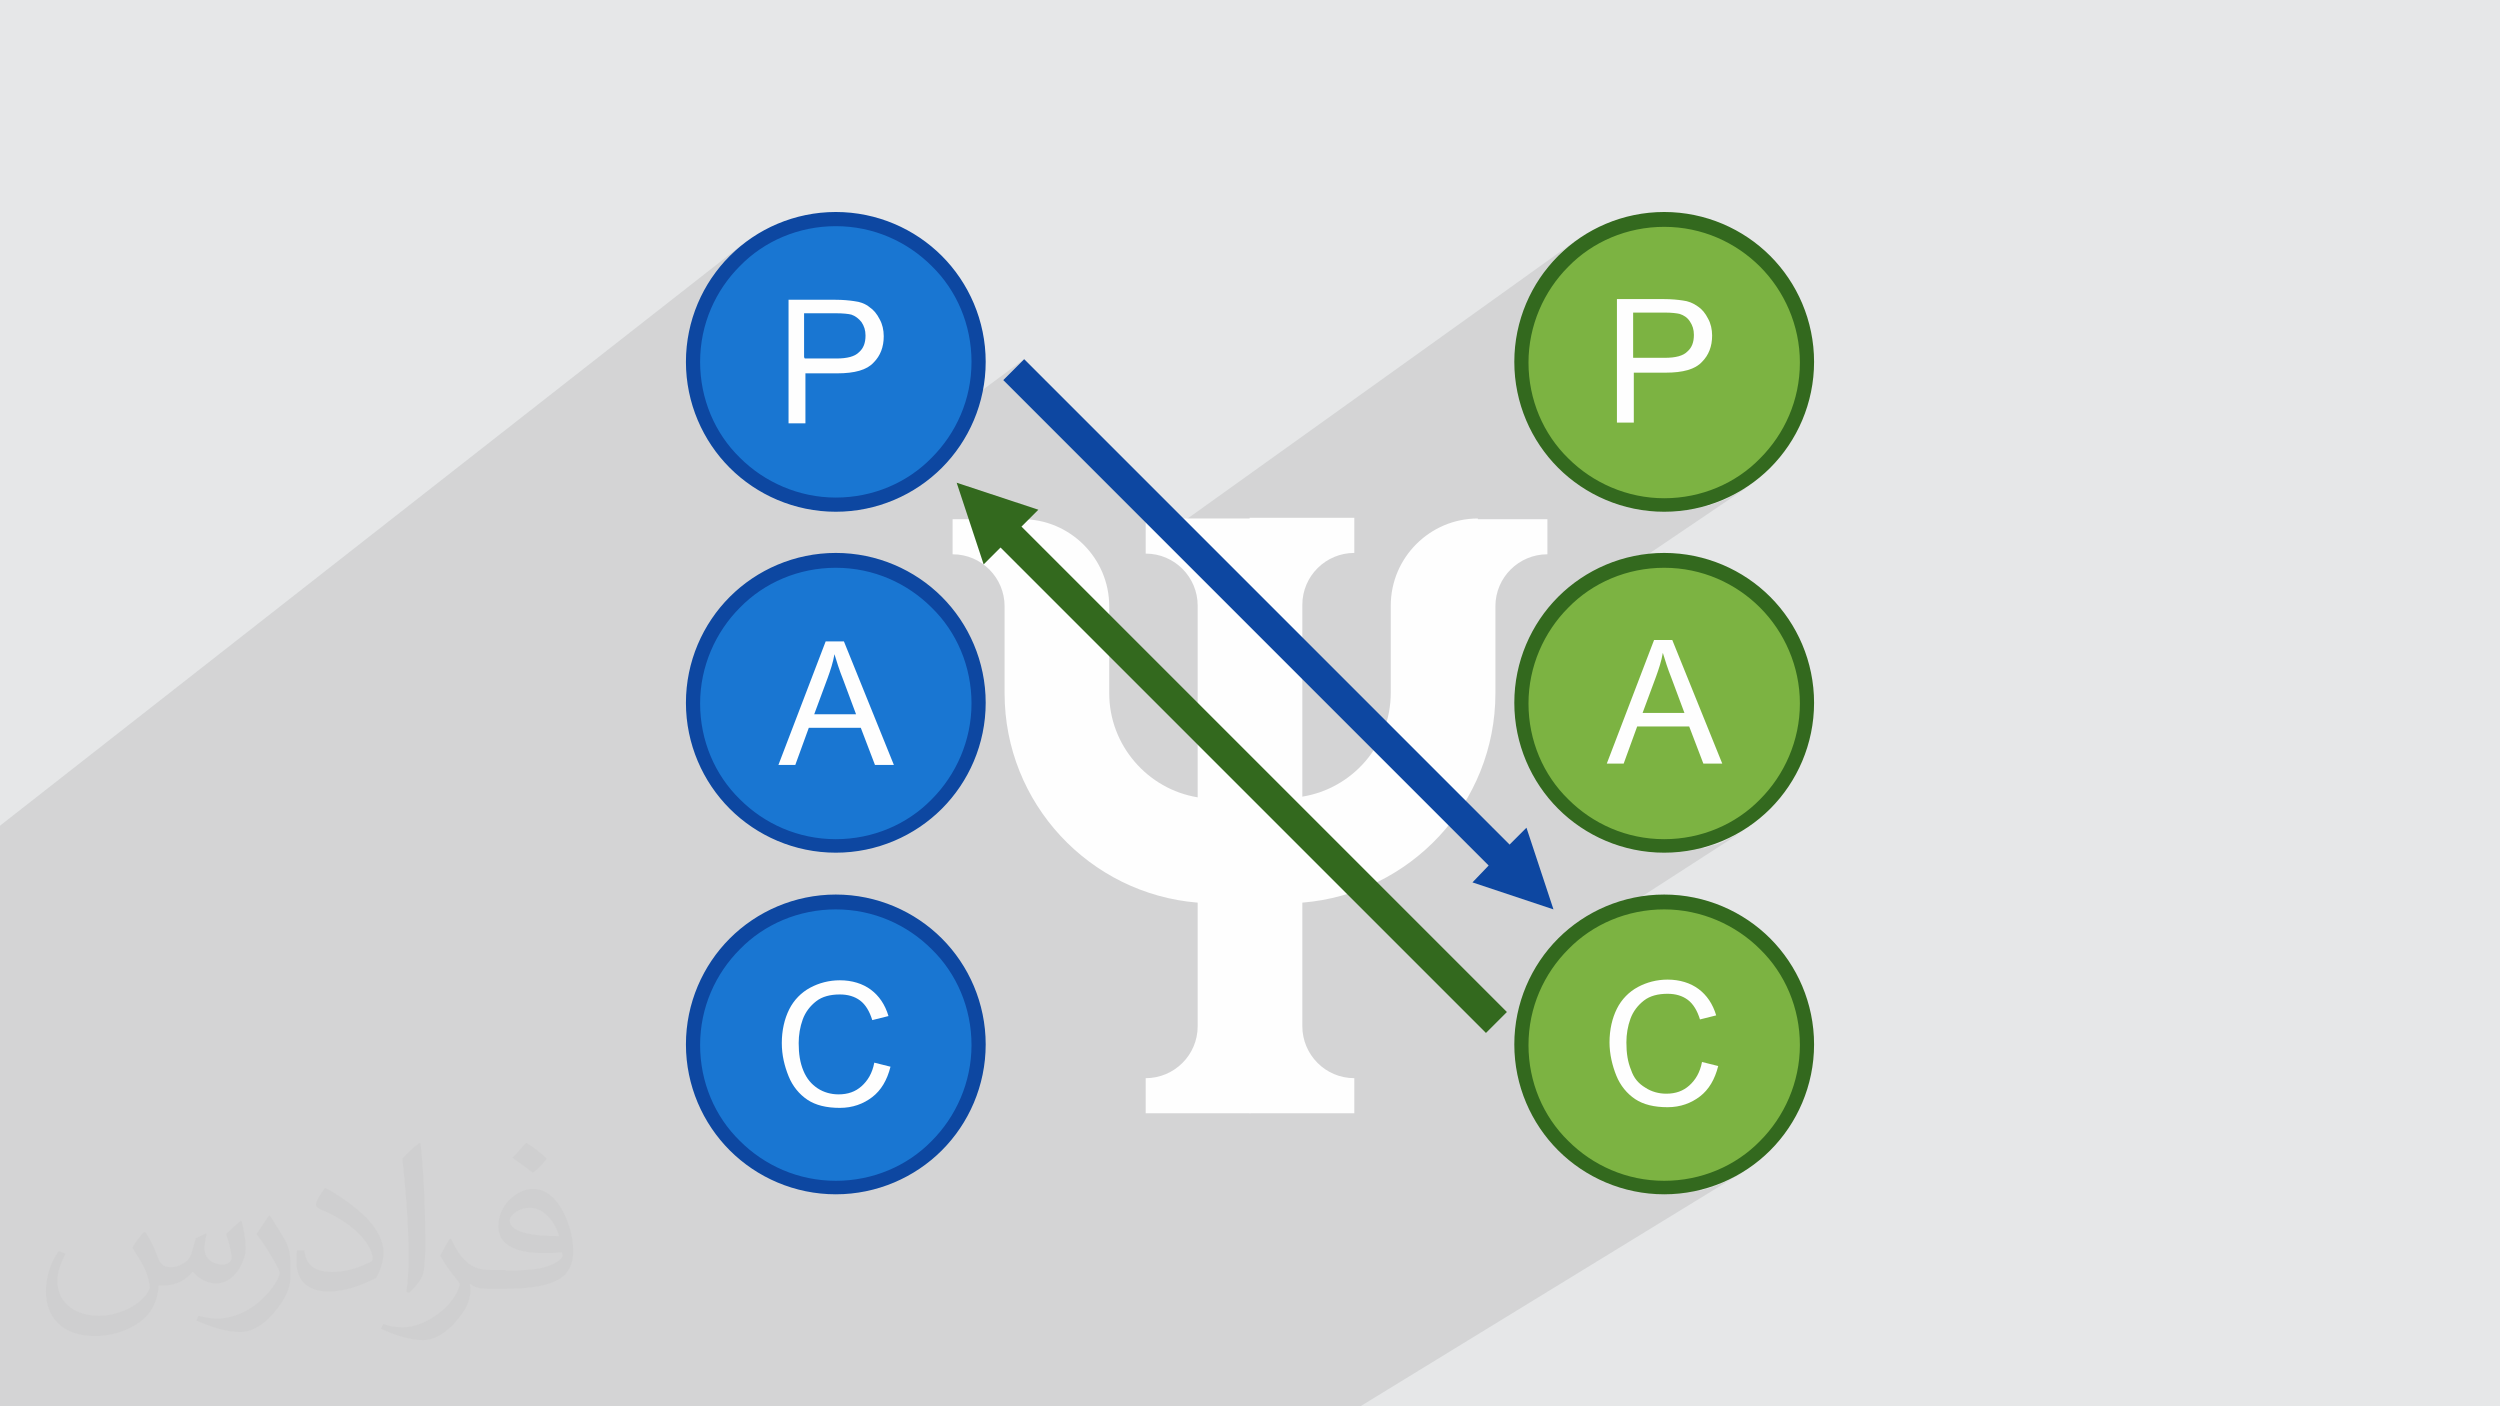 <?xml version="1.0" encoding="UTF-8"?>
<!DOCTYPE svg PUBLIC "-//W3C//DTD SVG 1.1//EN" "http://www.w3.org/Graphics/SVG/1.1/DTD/svg11.dtd">
<!-- Creator: CorelDRAW 2017 -->
<svg xmlns="http://www.w3.org/2000/svg" xml:space="preserve" width="3.703in" height="2.083in" version="1.1" style="shape-rendering:geometricPrecision; text-rendering:geometricPrecision; image-rendering:optimizeQuality; fill-rule:evenodd; clip-rule:evenodd"
viewBox="0 0 3703 2083"
 xmlns:xlink="http://www.w3.org/1999/xlink">
 <defs>
  <style type="text/css">
   <![CDATA[
    .fil3 {fill:#FEFEFE}
    .fil4 {fill:#1976D2}
    .fil6 {fill:#7CB342}
    .fil0 {fill:#E6E7E8}
    .fil5 {fill:#0D47A1;fill-rule:nonzero}
    .fil7 {fill:#33691E;fill-rule:nonzero}
    .fil8 {fill:#FEFEFE;fill-rule:nonzero}
    .fil2 {fill:#373435;fill-opacity:0.031}
    .fil1 {fill:#373435;fill-opacity:0.102}
   ]]>
  </style>
 </defs>
 <g id="Layer_x0020_1">
  <polygon class="fil0" points="0,0 3704,0 3704,2083 0,2083 "/>
  <polygon class="fil1" points="295,2083 294,2083 268,2083 262,2083 260,2083 258,2083 248,2083 242,2083 228,2083 224,2083 202,2083 202,2083 190,2083 181,2083 161,2083 145,2083 135,2083 134,2083 129,2083 127,2083 123,2083 112,2083 110,2083 99,2083 95,2083 94,2083 80,2083 78,2083 77,2083 59,2083 52,2083 4,2083 3,2083 0,2083 0,2076 0,2072 0,2054 0,2051 0,2040 0,2035 0,2032 0,2029 0,1989 0,1982 0,1978 0,1974 0,1972 0,1971 0,1945 0,1931 0,1896 0,1896 0,1890 0,1871 0,1863 0,1851 0,1845 0,1805 0,1804 0,1790 0,1762 0,1736 0,1731 0,1719 0,1714 0,1711 0,1706 0,1699 0,1689 0,1687 0,1681 0,1671 0,1664 0,1662 0,1531 0,1518 0,1518 0,1514 0,1510 0,1492 0,1491 0,1476 0,1466 0,1463 0,1444 0,1440 0,1417 0,1396 0,1384 0,1347 0,1338 0,1323 0,1277 0,1277 0,1250 0,1248 0,1236 0,1225 0,1223 1101,361 1097,364 1093,368 1089,371 1085,375 1081,379 1077,383 1074,387 1070,391 1067,395 1063,399 1060,403 1057,407 1054,412 1054,412 1112,367 1120,361 1129,355 1137,350 1147,345 1156,341 1166,337 1175,334 1185,331 1196,329 1206,327 1217,326 1224,325 1238,314 1238,314 1224,325 1227,325 1238,324 1249,325 1260,326 1270,327 1281,329 1291,331 1301,334 1311,337 1321,341 1330,345 1339,350 1348,355 1357,361 1365,367 1373,373 1381,379 1388,386 1395,394 1402,401 1408,409 1414,418 1419,426 1424,435 1429,444 1433,454 1437,463 1440,473 1443,483 1446,493 1447,504 1449,514 1450,525 1450,536 1450,547 1449,558 1447,568 1446,579 1444,586 1517,532 1486,563 1694,770 1697,768 1697,773 1720,796 2336,355 2332,358 2328,361 2324,364 2319,368 2315,371 2312,375 2308,379 2304,383 2300,387 2297,391 2293,395 2290,399 2287,403 2286,404 2338,367 2347,361 2355,355 2364,350 2373,345 2383,341 2392,337 2402,334 2412,331 2422,329 2433,327 2443,326 2449,325 2465,314 2465,314 2449,325 2454,325 2465,324 2476,325 2487,326 2497,327 2508,329 2518,331 2528,334 2538,337 2547,341 2557,345 2566,350 2575,355 2583,361 2592,367 2600,373 2607,379 2615,386 2622,394 2628,401 2635,409 2641,418 2646,426 2651,435 2656,444 2660,454 2664,463 2667,473 2670,483 2672,493 2674,504 2676,514 2676,525 2677,536 2676,547 2676,558 2674,568 2672,579 2670,589 2667,599 2664,609 2660,618 2656,628 2651,637 2646,646 2641,654 2635,663 2628,671 2622,678 2615,686 2607,693 2600,699 2592,706 2583,712 2527,750 2531,749 2536,747 2542,745 2547,743 2552,741 2557,739 2561,737 2566,734 2571,732 2576,729 2580,726 2585,723 2589,721 2422,834 2422,834 2433,832 2443,831 2454,830 2465,830 2476,830 2487,831 2497,832 2508,834 2518,837 2528,840 2538,843 2547,847 2557,851 2566,856 2575,861 2583,866 2592,872 2600,878 2607,885 2615,892 2622,899 2628,907 2635,915 2641,923 2646,932 2651,941 2656,950 2660,959 2664,969 2667,979 2670,989 2672,999 2674,1009 2676,1020 2676,1031 2677,1042 2676,1053 2676,1063 2674,1074 2672,1084 2670,1095 2667,1105 2664,1114 2660,1124 2656,1133 2651,1142 2646,1151 2641,1160 2635,1168 2628,1176 2622,1184 2615,1191 2607,1198 2600,1205 2592,1211 2583,1217 2522,1257 2526,1256 2531,1254 2536,1252 2542,1251 2547,1249 2552,1247 2557,1244 2561,1242 2566,1240 2571,1237 2576,1235 2580,1232 2585,1229 2407,1344 2412,1342 2422,1340 2433,1338 2443,1337 2454,1336 2465,1336 2476,1336 2487,1337 2497,1338 2508,1340 2518,1342 2528,1345 2538,1348 2547,1352 2557,1356 2566,1361 2575,1366 2583,1372 2592,1378 2600,1384 2607,1391 2615,1398 2622,1405 2628,1413 2635,1421 2641,1429 2646,1438 2651,1446 2656,1455 2660,1465 2664,1474 2667,1484 2670,1494 2672,1505 2674,1515 2676,1526 2676,1536 2677,1547 2676,1558 2676,1569 2674,1579 2672,1590 2670,1600 2667,1610 2664,1620 2660,1630 2656,1639 2651,1648 2646,1657 2641,1666 2635,1674 2628,1682 2622,1690 2615,1697 2607,1704 2600,1711 2592,1717 2583,1723 2575,1728 2517,1764 2521,1763 2526,1761 2531,1760 2536,1758 2542,1756 2547,1754 2552,1752 2557,1750 2561,1748 2566,1745 2571,1743 2576,1740 2580,1737 2015,2083 1995,2083 1975,2083 1954,2083 1920,2083 1781,2083 1780,2083 1740,2083 1737,2083 1725,2083 1705,2083 1705,2083 1702,2083 1693,2083 1682,2083 1623,2083 1622,2083 1556,2083 1539,2083 1535,2083 1535,2083 1509,2083 1488,2083 1488,2083 1476,2083 1451,2083 1450,2083 1424,2083 1403,2083 1339,2083 1330,2083 1272,2083 1264,2083 1261,2083 1245,2083 1243,2083 1236,2083 1227,2083 1225,2083 1201,2083 1182,2083 1171,2083 1168,2083 1094,2083 1035,2083 1001,2083 989,2083 982,2083 974,2083 967,2083 963,2083 963,2083 960,2083 960,2083 941,2083 923,2083 905,2083 885,2083 875,2083 835,2083 832,2083 832,2083 831,2083 816,2083 810,2083 798,2083 794,2083 781,2083 770,2083 758,2083 739,2083 716,2083 696,2083 668,2083 622,2083 617,2083 617,2083 584,2083 582,2083 579,2083 579,2083 576,2083 567,2083 562,2083 559,2083 551,2083 548,2083 548,2083 548,2083 542,2083 526,2083 525,2083 521,2083 519,2083 519,2083 513,2083 497,2083 474,2083 465,2083 459,2083 452,2083 431,2083 403,2083 396,2083 361,2083 346,2083 342,2083 334,2083 319,2083 308,2083 307,2083 307,2083 301,2083 "/>
  <path class="fil2" d="M216 1826c7,11 12,21 16,32 3,7 5,19 21,19 5,0 11,-1 17,-5 7,-3 12,-9 14,-17l6 -21 15 -7 1 1c-2,8 -3,16 -3,21 0,18 15,24 27,24 7,0 13,-4 13,-10 0,-8 -4,-23 -8,-35 7,-7 14,-14 22,-20l1 1c4,15 6,30 6,40 0,10 -4,20 -8,27 -7,14 -20,25 -36,25 -12,0 -25,-6 -34,-17l-1 0c-9,11 -22,20 -43,20l-7 0c-1,14 -4,24 -9,33 -13,25 -50,42 -85,42 -49,0 -73,-28 -73,-66 0,-23 8,-45 19,-60l10 4c-7,14 -12,27 -12,40 0,35 29,52 62,52 31,0 68,-19 75,-42 -3,-25 -12,-36 -26,-59 4,-7 10,-15 17,-23l1 0 0 0zm564 -133c10,6 20,14 30,23 -6,8 -12,15 -21,21 -10,-8 -20,-15 -30,-22 7,-8 14,-15 20,-22l0 0zm5 96c-17,0 -30,11 -30,19 0,17 33,23 73,23 -5,-20 -22,-42 -43,-42zm-37 93c22,0 41,-1 55,-4 16,-4 30,-12 30,-18 0,-2 0,-3 -1,-5 -9,1 -19,1 -29,1 -29,0 -52,-7 -61,-23 -2,-5 -4,-10 -4,-16 0,-16 7,-32 19,-42 10,-9 21,-14 33,-14 20,0 37,16 48,42 6,14 11,30 11,51 0,14 -4,25 -12,34 -16,15 -45,21 -90,21l-20 0 0 0 -5 0c-11,0 -19,-2 -25,-7l-1 0c0,3 1,5 1,7 0,10 -3,23 -10,33 -20,30 -42,43 -60,43 -19,0 -42,-7 -63,-17l4 -7c7,3 16,5 29,5 34,0 78,-33 84,-64 -1,-3 -4,-6 -7,-10 -10,-12 -16,-22 -22,-32 5,-10 10,-18 14,-25l2 0c14,29 28,46 57,46l5 0 0 0 21 0 0 0zm-146 31c2,-14 3,-29 3,-43l0 -21c0,-39 -5,-96 -9,-133 7,-8 17,-17 25,-23l2 1c5,47 7,101 7,151 0,13 -1,26 -2,35 -1,12 -8,21 -22,35l-3 -1 0 0zm-151 -62c1,18 10,33 41,33 20,0 36,-5 55,-14 3,-1 5,-3 5,-5 0,-12 -9,-27 -24,-41 -14,-13 -34,-25 -52,-32 -6,-3 -8,-5 -8,-8 0,-5 7,-16 13,-24l2 0c20,11 43,27 60,44 15,16 25,33 25,51 0,13 -4,26 -11,38 -22,11 -46,20 -70,20 -29,0 -48,-14 -48,-45 0,-3 0,-9 1,-16l10 0 0 0zm-52 -52l18 29c7,11 13,22 13,41l0 24c0,19 -12,39 -32,60 -15,14 -29,20 -42,20 -19,0 -40,-6 -65,-17l3 -7c8,2 17,4 28,4 36,0 72,-26 89,-58 2,-4 3,-7 3,-9 0,-4 -2,-8 -4,-11 -9,-17 -19,-33 -30,-47 6,-9 12,-18 18,-27l1 0z"/>
  <g id="_2645003797600">
   <g>
    <path class="fil3" d="M2189 768c-71,0 -129,58 -129,129l0 129c0,78 -57,142 -131,154l0 -284c0,-43 35,-77 77,-77l0 -52 -155 0 -52 441 52 441 155 0 0 -52c-43,0 -77,-35 -77,-77l0 -183c160,-13 286,-147 286,-310l0 -129c0,-43 35,-77 77,-77l0 -52 -103 0zm0 0z"/>
    <path class="fil3" d="M1697 768l0 52c43,0 77,35 77,77l0 284c-74,-12 -131,-77 -131,-154l0 -129c0,-71 -58,-129 -129,-129l-103 0 0 52c43,0 77,35 77,77l0 129c0,163 126,297 286,310l0 183c0,43 -35,77 -77,77l0 52 155 0 0 -881 -155 0zm0 0z"/>
   </g>
   <g>
    <circle class="fil4" cx="1238" cy="536" r="212"/>
    <path class="fil5" d="M1238 314c61,0 117,25 157,65 40,40 65,96 65,157 0,61 -25,117 -65,157 -40,40 -96,65 -157,65 -61,0 -117,-25 -157,-65 -40,-40 -65,-96 -65,-157 0,-61 25,-117 65,-157 40,-40 96,-65 157,-65l0 0zm142 80c-36,-36 -86,-59 -142,-59 -55,0 -106,22 -142,59 -36,36 -59,86 -59,142 0,55 22,106 59,142 36,36 87,59 142,59 55,0 106,-22 142,-59 36,-36 59,-86 59,-142 0,-55 -22,-106 -59,-142z"/>
    <circle class="fil4" cx="1238" cy="1042" r="212"/>
    <path class="fil5" d="M1238 819c61,0 117,25 157,65 40,40 65,96 65,157 0,61 -25,117 -65,157 -40,40 -96,65 -157,65 -61,0 -117,-25 -157,-65 -40,-40 -65,-96 -65,-157 0,-61 25,-117 65,-157 40,-40 96,-65 157,-65l0 0zm142 81c-36,-36 -86,-59 -142,-59 -55,0 -106,22 -142,59 -36,36 -59,87 -59,142 0,55 22,106 59,142 36,36 86,59 142,59 55,0 106,-22 142,-59 36,-36 59,-87 59,-142 0,-55 -22,-106 -59,-142z"/>
    <circle class="fil4" cx="1238" cy="1547" r="212"/>
    <path class="fil5" d="M1238 1325c61,0 117,25 157,65 40,40 65,96 65,157 0,61 -25,117 -65,157 -40,40 -96,65 -157,65 -61,0 -117,-25 -157,-65 -40,-40 -65,-96 -65,-157 0,-61 25,-117 65,-157 40,-40 96,-65 157,-65l0 0zm142 81c-36,-36 -86,-59 -142,-59 -55,0 -106,22 -142,59 -36,36 -59,86 -59,142 0,55 22,106 59,142 36,36 86,59 142,59 55,0 106,-22 142,-59 36,-36 59,-87 59,-142 0,-55 -22,-106 -59,-142z"/>
    <g>
     <circle class="fil6" cx="2465" cy="536" r="212"/>
     <path class="fil7" d="M2465 314c61,0 117,25 157,65 40,40 65,96 65,157 0,61 -25,117 -65,157 -40,40 -96,65 -157,65 -61,0 -117,-25 -157,-65 -40,-40 -65,-96 -65,-157 0,-61 25,-117 65,-157 40,-40 96,-65 157,-65l0 0zm142 81c-36,-36 -86,-59 -142,-59 -55,0 -106,22 -142,59 -36,36 -59,87 -59,142 0,55 22,106 59,142 36,36 87,59 142,59 55,0 106,-22 142,-59 36,-36 59,-86 59,-142 0,-55 -23,-106 -59,-142z"/>
     <circle class="fil6" cx="2465" cy="1042" r="212"/>
     <path class="fil7" d="M2465 819c61,0 117,25 157,65 40,40 65,96 65,157 0,61 -25,117 -65,157 -40,40 -96,65 -157,65 -61,0 -117,-25 -157,-65 -40,-40 -65,-96 -65,-157 0,-61 25,-117 65,-157 40,-40 96,-65 157,-65l0 0zm142 81c-36,-36 -86,-59 -142,-59 -55,0 -106,22 -142,59 -36,36 -59,87 -59,142 0,55 22,106 59,142 36,36 86,59 142,59 55,0 106,-22 142,-59 36,-36 59,-87 59,-142 0,-55 -23,-106 -59,-142l0 0z"/>
     <circle class="fil6" cx="2465" cy="1547" r="212"/>
     <path class="fil7" d="M2465 1325c61,0 117,25 157,65 40,40 65,96 65,157 0,61 -25,117 -65,157 -40,40 -96,65 -157,65 -61,0 -117,-25 -157,-65 -40,-40 -65,-96 -65,-157 0,-61 25,-117 65,-157 40,-40 96,-65 157,-65l0 0zm142 81c-36,-36 -87,-59 -142,-59 -55,0 -106,22 -142,59 -36,36 -59,86 -59,142 0,55 22,106 59,142 36,36 86,59 142,59 55,0 106,-22 142,-59 36,-36 59,-87 59,-142 0,-55 -22,-106 -59,-142l0 0z"/>
    </g>
    <polygon class="fil7" points="1417,715 1538,755 1513,780 2232,1499 2201,1530 1482,811 1457,836 "/>
    <polygon class="fil5" points="2236,1251 1517,532 1486,563 2205,1282 2181,1307 2301,1347 2261,1226 "/>
    <g>
     <path class="fil8" d="M1168 627l0 -183 69 0c12,0 21,1 28,2 9,1 17,4 23,9 6,4 11,10 15,18 4,7 6,16 6,25 0,16 -5,29 -15,39 -10,11 -28,16 -54,16l-47 0 0 74 -24 0 0 0zm24 -96l47 0c16,0 27,-3 33,-9 7,-6 10,-14 10,-25 0,-8 -2,-14 -6,-20 -4,-5 -9,-9 -15,-11 -4,-1 -12,-2 -23,-2l-47 0 0 65z"/>
     <path class="fil8" d="M1153 1133l70 -183 27 0 74 183 -28 0 -21 -55 -77 0 -20 55 -26 0zm53 -75l62 0 -19 -51c-6,-15 -10,-28 -13,-38 -2,12 -6,24 -10,35l-20 54 0 0z"/>
     <path class="fil8" d="M1295 1574l24 6c-5,20 -14,35 -27,45 -13,10 -29,16 -48,16 -20,0 -36,-4 -48,-12 -12,-8 -22,-20 -28,-35 -6,-15 -10,-31 -10,-49 0,-19 4,-36 11,-50 7,-14 18,-25 31,-32 13,-7 28,-11 44,-11 18,0 34,5 46,14 12,9 21,22 26,39l-24 6c-4,-13 -10,-23 -18,-29 -8,-6 -18,-9 -30,-9 -14,0 -26,3 -35,10 -9,7 -16,16 -20,27 -4,11 -6,23 -6,35 0,16 2,29 7,41 5,12 12,20 21,26 9,6 20,9 31,9 14,0 25,-4 34,-12 9,-8 16,-19 19,-35l0 0z"/>
    </g>
    <g>
     <path class="fil8" d="M2395 626l0 -183 69 0c12,0 21,1 28,2 9,1 16,4 23,9 6,4 11,10 15,18 4,7 6,16 6,25 0,16 -5,29 -15,39 -10,11 -28,16 -54,16l-47 0 0 74 -24 0 0 0zm24 -96l47 0c16,0 27,-3 33,-9 7,-6 10,-14 10,-25 0,-8 -2,-14 -6,-20 -4,-6 -9,-9 -15,-11 -4,-1 -12,-2 -22,-2l-47 0 0 65z"/>
     <path class="fil8" d="M2380 1131l70 -183 27 0 74 183 -28 0 -21 -55 -77 0 -20 55 -26 0zm53 -75l62 0 -19 -51c-6,-15 -10,-28 -13,-38 -2,12 -6,24 -10,35l-20 54z"/>
     <path class="fil8" d="M2521 1573l24 6c-5,20 -14,35 -27,45 -13,10 -29,16 -48,16 -20,0 -36,-4 -48,-12 -12,-8 -22,-20 -28,-35 -6,-15 -10,-32 -10,-49 0,-19 4,-36 11,-50 7,-14 18,-25 31,-32 13,-7 28,-11 44,-11 18,0 34,5 46,14 12,9 21,22 26,39l-24 6c-4,-13 -10,-23 -18,-29 -8,-6 -18,-9 -30,-9 -14,0 -26,3 -35,10 -9,7 -16,16 -20,27 -4,11 -6,23 -6,35 0,16 2,29 7,41 4,12 11,20 21,26 9,6 20,9 31,9 14,0 25,-4 34,-12 9,-8 16,-19 19,-35l0 0z"/>
    </g>
   </g>
  </g>
 </g>
</svg>
